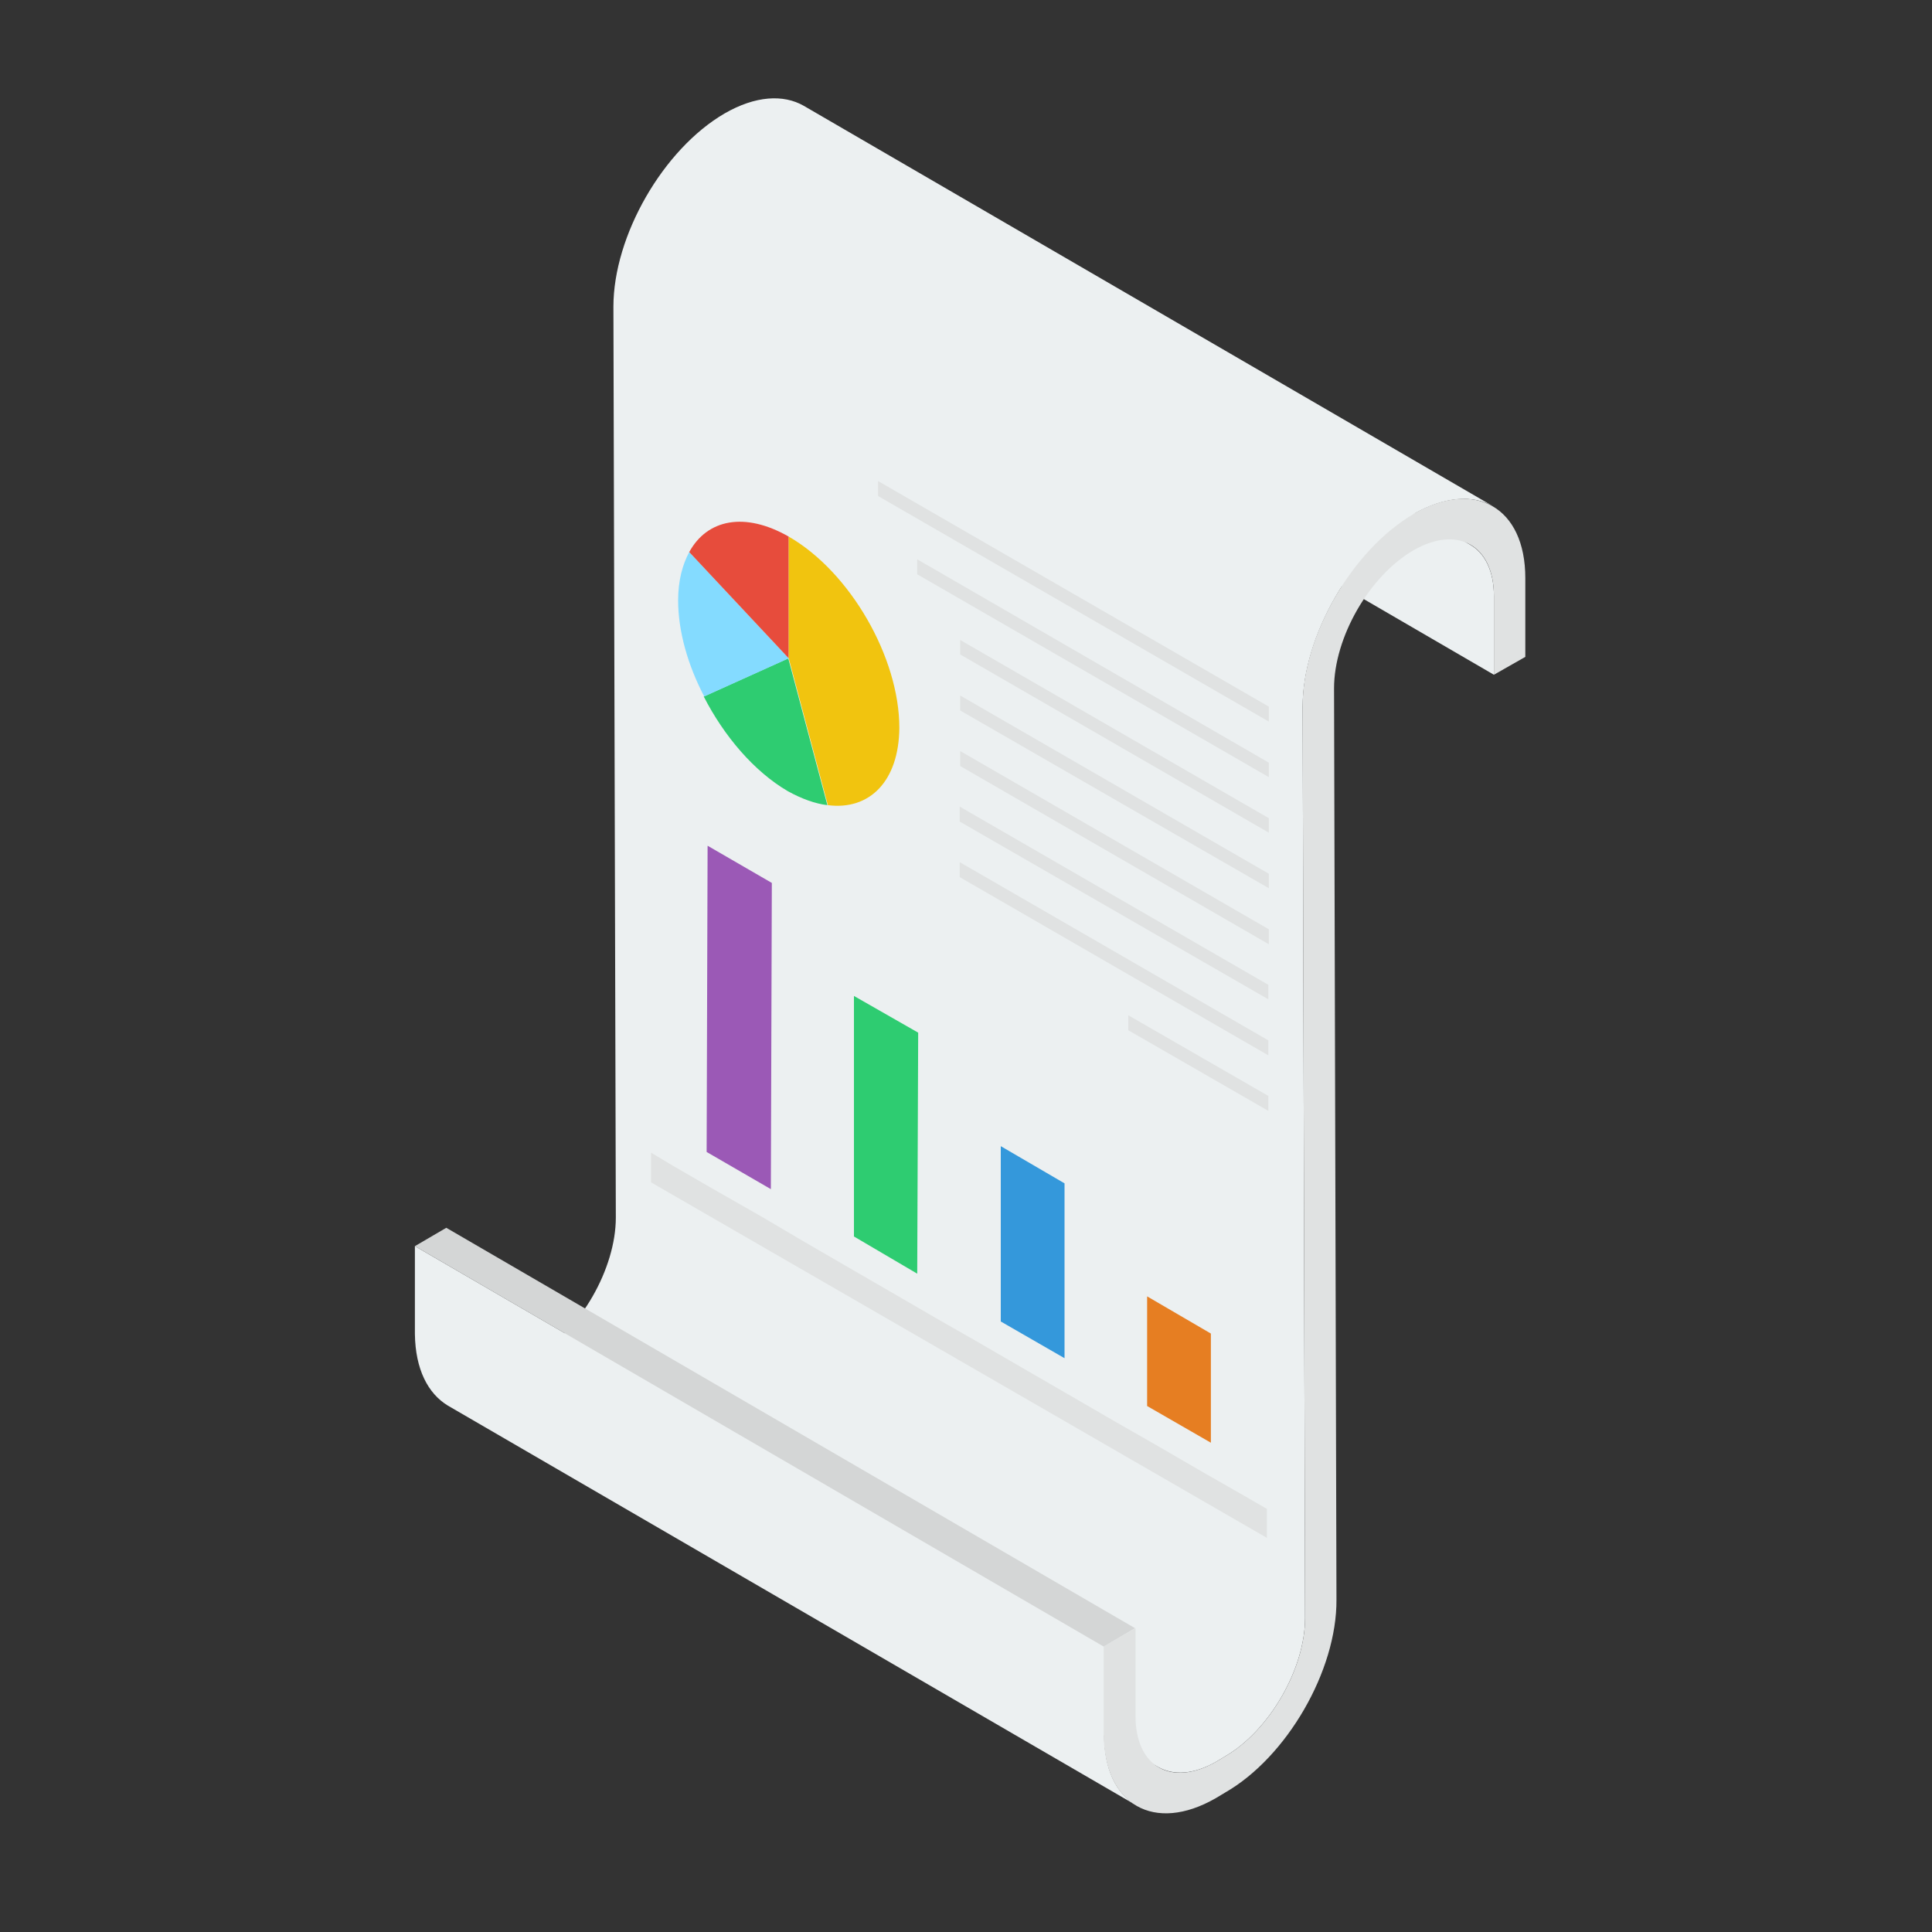 <svg xmlns="http://www.w3.org/2000/svg" id="Layer_1" data-name="Layer 1" viewBox="0 0 40 40"><rect x="0" y="0" width="40" height="40" fill="#333333" stroke="none"/><defs><style>      .cls-1 {        fill: #e74c3c;      }      .cls-2 {        fill: #e0e2e2;      }      .cls-3 {        fill: #9b59b6;      }      .cls-4 {        fill: #3498db;      }      .cls-5 {        fill: #f1c40f;      }      .cls-6 {        fill: #e67e22;      }      .cls-7 {        fill: #84dbff;      }      .cls-8 {        fill: #d4d6d6;      }      .cls-9 {        fill: #ecf0f1;      }      .cls-10 {        fill: #2ecc71;      }    </style></defs><path class="cls-9" d="M8.59,25.8v1.82c.01,.73,.27,1.23,.68,1.48l14.26,8.28c-.42-.24-.67-.75-.67-1.47v-1.82s-14.27-8.29-14.27-8.29Z"></path><path class="cls-9" d="M16.19,2.99c.29,.17,.48,.54,.48,1.06v1.63l14.26,8.29v-1.63c0-.52-.19-.89-.49-1.06L16.19,2.99Z"></path><path class="cls-9" d="M9.73,28.3l14.26,8.29c.31,.17,.72,.15,1.18-.11l.2-.12c.91-.53,1.65-1.81,1.65-2.86l-.05-18.87c0-1.46,1.03-3.25,2.3-3.99,.64-.36,1.22-.4,1.64-.16L16.64,2.19c-.42-.24-1-.21-1.64,.16-1.27,.74-2.3,2.53-2.3,4l.05,18.86c0,1.05-.73,2.34-1.65,2.86l-.2,.12c-.46,.27-.88,.29-1.18,.11Z"></path><path class="cls-2" d="M29.27,10.64c-1.27,.74-2.31,2.53-2.3,3.99l.05,18.87c0,1.05-.74,2.33-1.65,2.86l-.2,.12c-.92,.52-1.66,.1-1.66-.95v-1.82s-.66,.38-.66,.38v1.82c.01,1.46,1.05,2.05,2.32,1.32l.2-.12c1.27-.73,2.31-2.52,2.3-3.99l-.05-18.87c0-1.05,.73-2.33,1.65-2.86,.91-.52,1.66-.1,1.66,.95v1.63s.65-.37,.65-.37v-1.63c0-1.47-1.04-2.06-2.32-1.33Z"></path><path class="cls-8" d="M23.5,33.71l-14.26-8.29-.65,.38,14.26,8.29,.65-.38Z"></path><path class="cls-2" d="M18.18,9.96v.31s8.09,4.67,8.09,4.67v-.31s-8.09-4.67-8.09-4.67Z"></path><path class="cls-2" d="M18.99,11.58v.31l7.28,4.2v-.3s-7.28-4.21-7.28-4.21Z"></path><path class="cls-2" d="M19.88,13.25v.3l6.39,3.69v-.3s-6.39-3.69-6.39-3.69Z"></path><path class="cls-2" d="M19.88,14.4v.31s6.39,3.68,6.39,3.68v-.3l-6.39-3.69Z"></path><path class="cls-2" d="M19.88,15.55v.31l6.39,3.69v-.31s-6.39-3.69-6.39-3.69Z"></path><path class="cls-2" d="M19.87,16.7v.31s6.39,3.68,6.39,3.68v-.3l-6.39-3.69Z"></path><path class="cls-2" d="M19.87,17.85v.31s6.39,3.69,6.39,3.69v-.31s-6.39-3.69-6.39-3.69Z"></path><path class="cls-2" d="M23.36,21.02v.31l2.9,1.67v-.31s-2.9-1.67-2.9-1.67Z"></path><path class="cls-10" d="M16.32,13.63l-1.75,.79c.42,.82,1.04,1.55,1.74,1.96,.29,.16,.57,.26,.82,.29l-.81-3.04Z"></path><path class="cls-7" d="M14.27,11.43c-.14,.26-.23,.59-.23,1,0,.64,.2,1.34,.54,1.99l1.75-.79-2.06-2.2Z"></path><path class="cls-1" d="M16.33,11.11c-.91-.52-1.69-.36-2.06,.32l2.06,2.2v-2.52Z"></path><path class="cls-5" d="M16.33,11.11v2.52s.81,3.04,.81,3.04c.86,.11,1.47-.49,1.48-1.6,0-1.46-1.02-3.23-2.29-3.96Z"></path><path class="cls-2" d="M13.48,23.87v.61s12.75,7.36,12.75,7.36v-.6s-.45-.26-.45-.26l-.84-.48-1-.58-.84-.48-1-.58-.83-.48-1-.58-.84-.48-1-.58-.83-.48-1-.58-.83-.49-1-.57-.83-.48-.45-.27Z"></path><path class="cls-6" d="M23.75,26.84v2.27s1.32,.76,1.32,.76v-2.26s-1.32-.77-1.32-.77Z"></path><path class="cls-4" d="M20.72,23.73v3.63s1.32,.76,1.32,.76v-3.62s-1.32-.77-1.32-.77Z"></path><path class="cls-10" d="M17.68,20.62v4.98s1.31,.77,1.31,.77l.02-4.99-1.33-.76Z"></path><path class="cls-3" d="M14.65,17.51l-.02,6.34,1.33,.77,.02-6.34-1.33-.77Z"></path></svg>